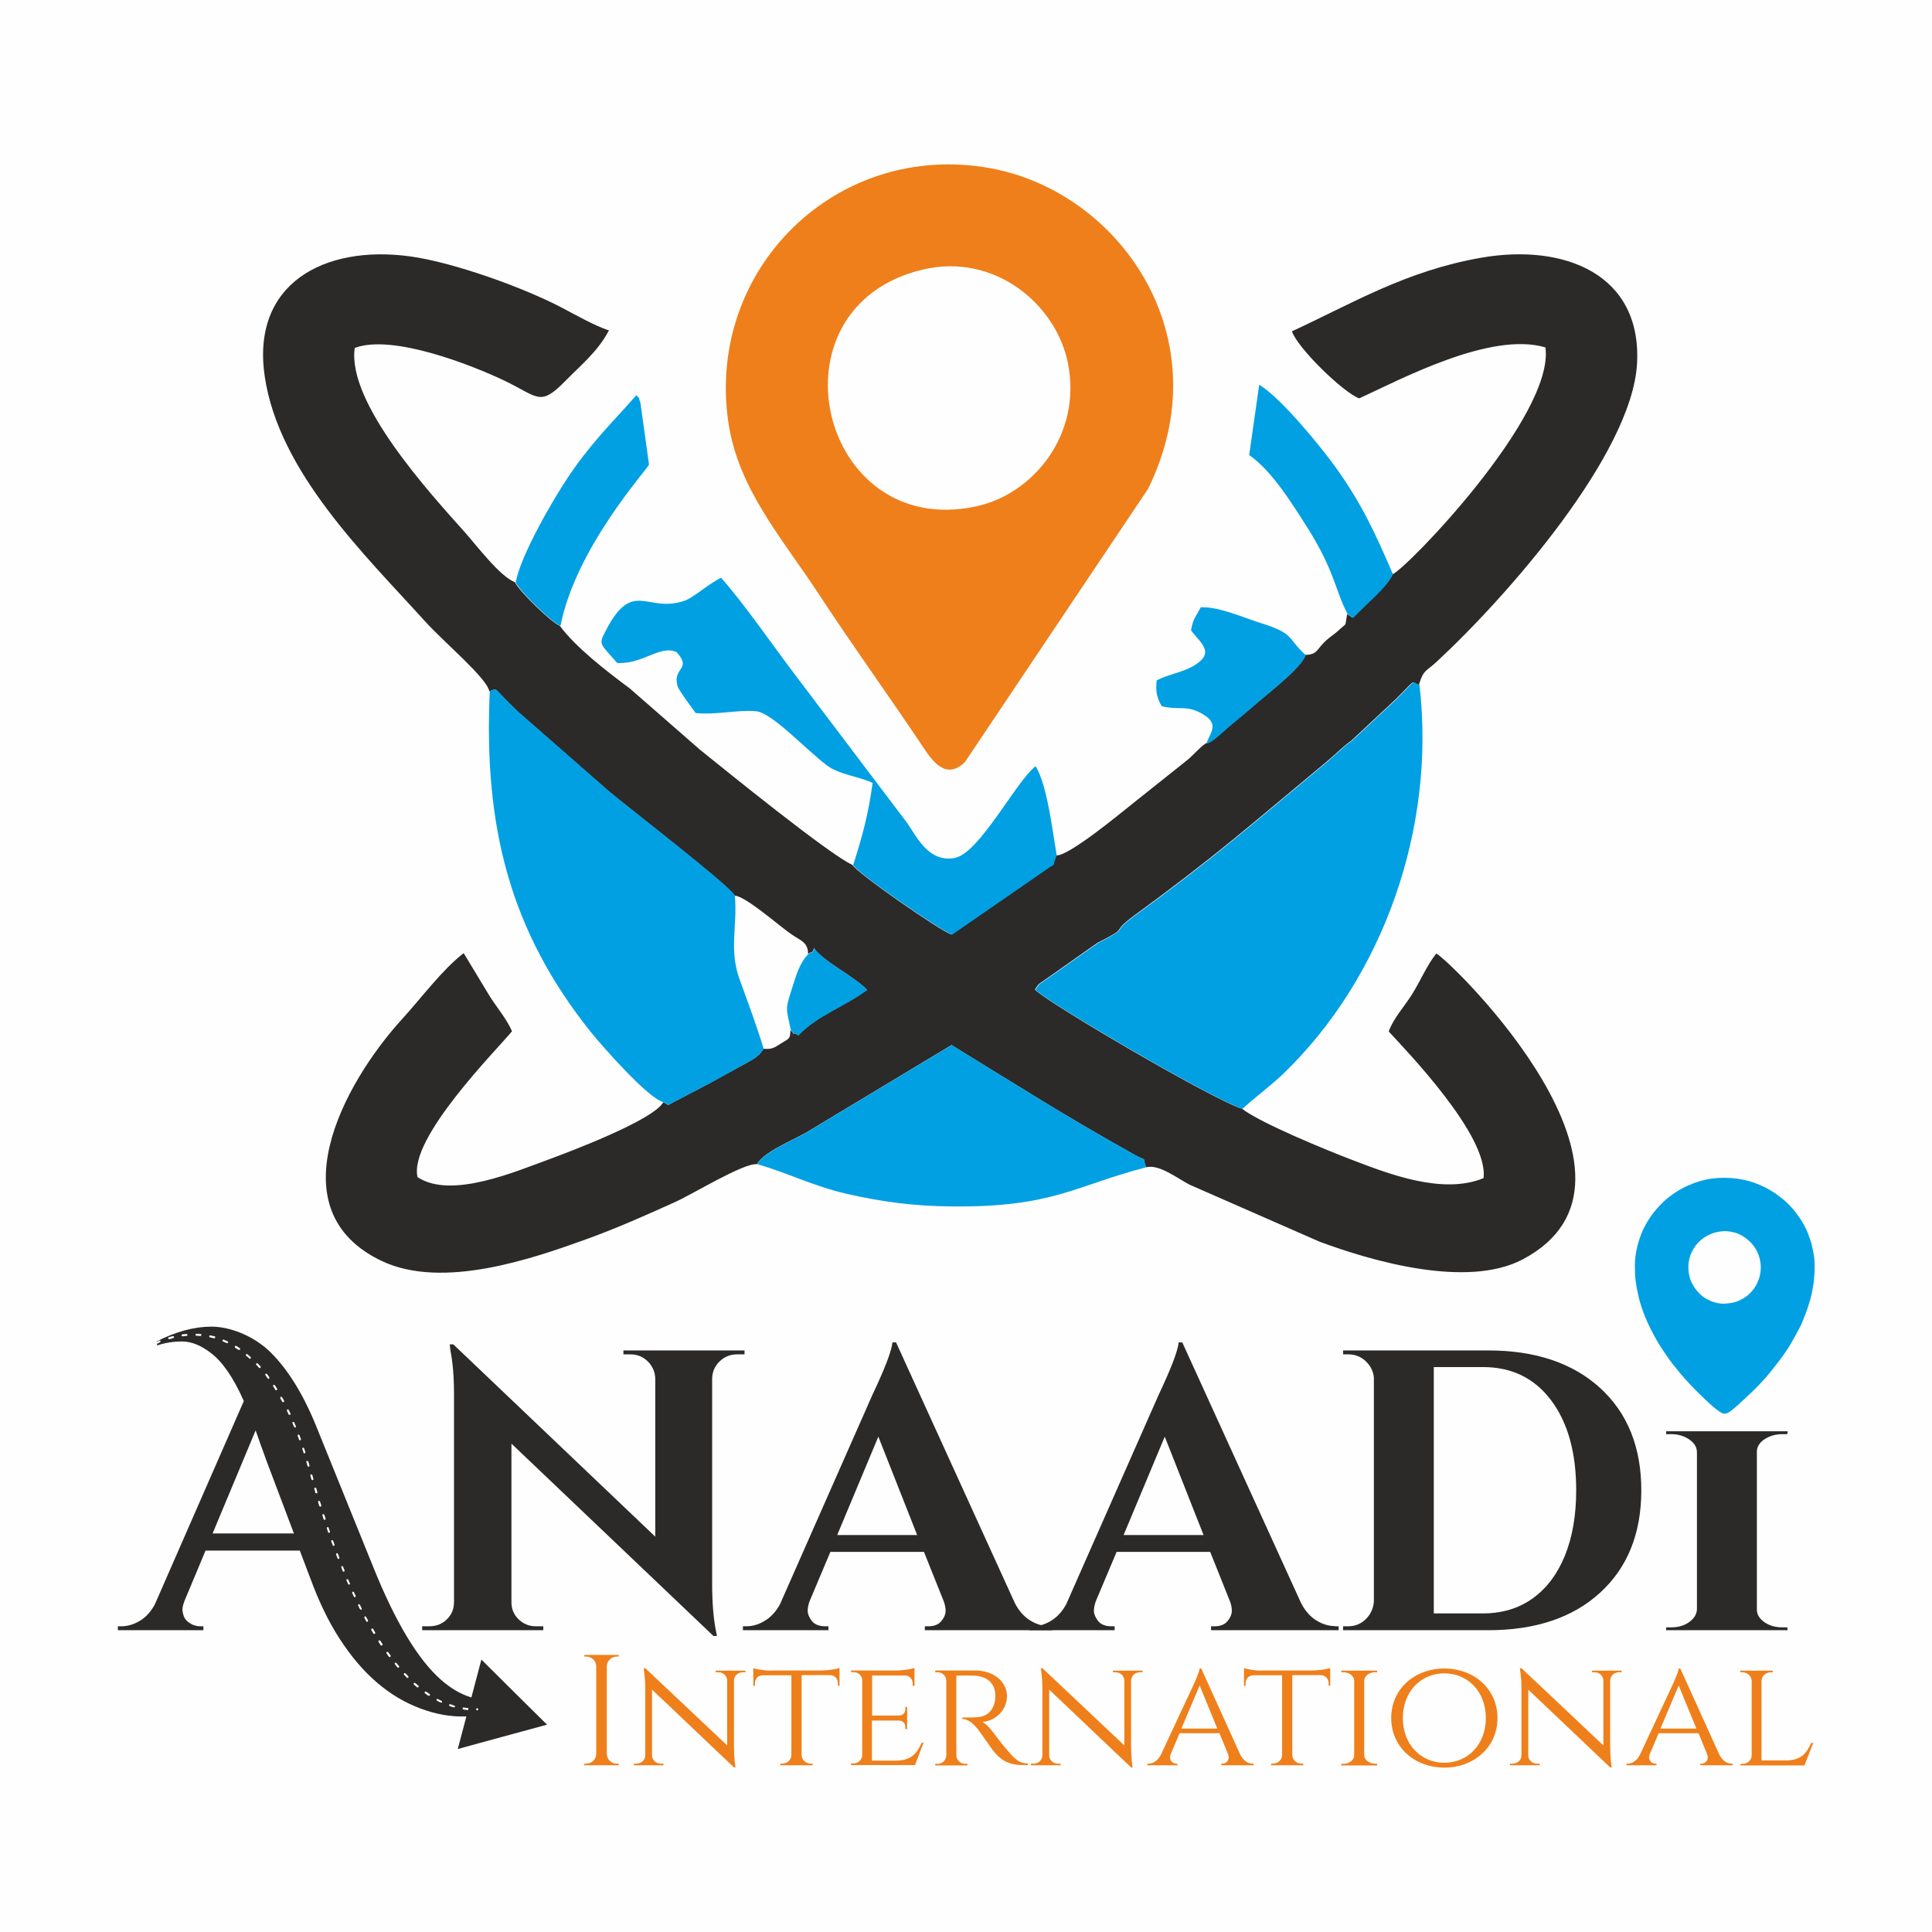 <?xml version="1.0" encoding="UTF-8"?>
<svg id="Layer_1" data-name="Layer 1" xmlns="http://www.w3.org/2000/svg" version="1.1" xmlns:xodm="http://www.corel.com/coreldraw/odm/2003" viewBox="0 0 1080 1080">
  <defs>
    <style>
      .cls-1, .cls-2, .cls-3, .cls-4, .cls-5, .cls-6, .cls-7 {
        stroke-width: 0px;
      }

      .cls-1, .cls-6 {
        fill: #2b2a29;
      }

      .cls-2, .cls-4 {
        fill: #00a0e3;
      }

      .cls-3, .cls-4, .cls-6 {
        fill-rule: evenodd;
      }

      .cls-3, .cls-5 {
        fill: #ef7f1a;
      }

      .cls-7 {
        fill: #fefefe;
      }
    </style>
  </defs>
  <rect class="cls-7" x="0" y="0" width="1080" height="1080"/>
  <g>
    <path class="cls-1" d="M287.7,952.2c-16.2,8.2-32.7,9.5-49.4,4-17.7-5.7-33-17.7-45.8-36.2-6.9-9.8-12.7-21.2-17.7-34.2l-7.2-19h-52.7l-11.8,28.2c-.7,1.9-1.1,3.5-1.1,4.7s.3,2.5.8,3.9c.5,1.4,1.6,2.7,3.4,3.8,1.7,1.1,3.6,1.7,5.7,1.7h1.8v2.2h-47.8v-2.2h2c3.4,0,6.8-1,10.2-3s6.1-5,8.4-9.1l49.8-113.8c-5.8-13.1-12-22.1-18.6-27-5.5-4.2-10.8-6.3-15.8-6.3s-9.6.7-14,2.2l-.4-2.2c10.7-5.5,21-8.3,30.8-8.3s23.2,4.8,32.9,14.3c9.5,9.4,18,22.9,25.3,40.7l32.4,80c12.2,30.2,24.7,51,37.6,62.4,5.2,4.6,10.6,7.8,16.1,9.6,5.5,1.8,10.2,2.7,14,2.7s7.5-.4,11.1-1.3l.2,2.2h0ZM118.7,857.2h45.6l-15.6-41.3c-.7-2.1-1.8-5-3.1-8.6-1.3-3.7-2.2-6.2-2.7-7.7l-24.1,57.7h0Z"/>
    <path class="cls-1" d="M411.9,757.1c-3.7,0-6.9,1.3-9.6,3.9-2.7,2.6-4.1,5.8-4.2,9.5v115.3c0,10,.7,18.4,2,25.3l.7,3.4h-2l-112.9-107.5v88.7c0,3.7,1.3,6.9,4,9.5,2.7,2.6,5.9,3.9,9.6,3.9h4.2v2.2h-67.7v-2.2h4c3.9,0,7.2-1.3,9.8-3.9,2.7-2.6,4-5.8,4-9.7v-116c0-9.8-.7-18-2-24.6l-.4-3.4h2l112.9,107.5v-88.3c-.1-3.9-1.6-7.1-4.2-9.7-2.7-2.6-5.9-3.9-9.6-3.9h-4v-2.2h67.7v2.2h-4.2Z"/>
    <path class="cls-1" d="M586.3,909.1h2v2.2h-71.3v-2.2h2c3.3,0,5.7-1,7.3-3s2.3-3.9,2.3-5.7-.4-3.6-1.1-5.4l-11-27.5h-52.3l-11.6,27.5c-.7,1.9-1.1,3.8-1.1,5.5s.8,3.6,2.3,5.6c1.6,2,4.1,3,7.5,3h1.8v2.2h-47.8v-2.2h2c3.4,0,6.9-1,10.3-3.1,3.4-2.1,6.3-5.2,8.5-9.4l51.6-116.9c7-14.8,10.7-24.5,11.2-29.3h2l66.4,145.7c2.2,4.3,5.1,7.6,8.5,9.7s6.9,3.2,10.5,3.2h0ZM468,858.1h44.7l-21.7-55-23,55h0Z"/>
    <path class="cls-1" d="M746.3,909.1h2v2.2h-71.3v-2.2h2c3.3,0,5.7-1,7.3-3s2.3-3.9,2.3-5.7-.4-3.6-1.1-5.4l-11-27.5h-52.3l-11.6,27.5c-.7,1.9-1.1,3.8-1.1,5.5s.8,3.6,2.3,5.6c1.6,2,4.1,3,7.5,3h1.8v2.2h-47.8v-2.2h2c3.4,0,6.9-1,10.3-3.1,3.4-2.1,6.3-5.2,8.5-9.4l51.6-116.9c7-14.8,10.7-24.5,11.2-29.3h2l66.4,145.7c2.2,4.3,5.1,7.6,8.5,9.7s6.9,3.2,10.5,3.2h0ZM628.1,858.1h44.7l-21.7-55-23,55h0Z"/>
    <path class="cls-1" d="M831.9,754.9c26.4,0,47.2,7,62.6,21,15.3,14,23,33.1,23,57.2s-7.7,43.2-23,57.2c-15.3,14-36.2,21-62.6,21h-81.1v-2.2h2.9c3.9,0,7.2-1.4,9.9-4.1s4.2-6.1,4.4-9.9v-125.2c-.4-3.6-2-6.6-4.7-9.1s-5.9-3.7-9.6-3.7h-2.9v-2.2h81.1,0ZM829,901.9c10.7,0,20-2.8,27.8-8.4,7.8-5.6,13.8-13.6,18-23.9,4.2-10.4,6.3-22.5,6.3-36.5,0-21.2-4.7-37.9-14-50.3-9.3-12.4-22-18.6-38.1-18.6h-27.5v137.7h27.5,0Z"/>
    <path class="cls-1" d="M934.3,909.7c3.9,0,7.2-1,9.9-2.9,2.8-2,4.2-4.3,4.4-7.1v-88.1c-.1-2.8-1.6-5.1-4.4-7-2.8-1.9-6.1-2.9-9.9-2.9h-2.9v-1.6h67.9l-.2,1.6h-2.7c-3.9,0-7.2,1-10.1,2.9-2.8,1.9-4.2,4.2-4.2,7v88.1c0,2.8,1.4,5.1,4.2,7.1,2.8,2,6.2,2.9,10.1,2.9h2.7l.2,1.6h-67.9v-1.6h2.9Z"/>
    <path class="cls-5" d="M345.9,985.9h-1.1c-3.1,0-5.6-2.5-5.6-5.5v-48.9c0-3,2.6-5.5,5.6-5.5h1.1v-.9s-19.3,0-19.3,0v.9h1.1c3.1,0,5.6,2.5,5.6,5.5v48.9c0,3.1-2.6,5.5-5.6,5.5h-1.1v.9s19.3,0,19.3,0v-.9s0,0,0,0ZM400.1,933.9v.9h1.5c2.6,0,4.7,1.9,4.9,4.4v36.5l-45.7-43.1h-1s.9,4.9.9,11v37.7c0,2.5-2.2,4.6-4.9,4.6h-1.5v.9s16.6,0,16.6,0v-.9h-1.5c-2.7,0-4.9-2.1-4.9-4.6v-36.8l45.8,43.5h.8s-.8-5.6-.8-11.2v-37.6c.2-2.5,2.3-4.4,4.9-4.4h1.5v-.9h-16.6ZM430.9,933.9c-3.5,0-8.3-.8-9.8-1.4v9.9h.9v-1.4c0-2.5,1.7-4.5,4.4-4.5h16v44.6c0,2.6-2.3,4.8-5.2,4.8h-1v.9s18.1,0,18.1,0v-.9h-1c-2.8,0-5.1-2.1-5.2-4.7v-44.8h15.9c2.7,0,4.4,2.1,4.4,4.5v1.4h.9v-9.9c-1.5.6-6.3,1.4-9.8,1.4h-28.7,0ZM516.2,974.2h-1c-2.5,5.7-5.5,9.8-14,10h-13.8v-22.4h15.3c2.3.1,3.4,1.8,3.4,3.7v1.1h1v-12.4h-1v1.1c0,2-1.1,3.7-3.6,3.7h-15v-22.4h18.3c2.7,0,4.4,2.1,4.4,4.5v1.3h1s0-10,0-10c-1.5.6-6.3,1.4-9.8,1.4h-25.7v.9h1.2c2.9,0,5.1,2,5.1,4.6v41.8c-.1,2.6-2.2,4.7-5.1,4.7h-1.2v.9s35.8,0,35.8,0l4.8-12.6h0ZM522.8,933.9v.9h1.2c2.8,0,4.9,2,5,4.6v41.9c-.1,2.6-2.2,4.7-5,4.7h-1.2v.9s18,0,18,0v-.9h-1.2c-2.8,0-4.9-2.1-5-4.8v-44.5c.8,0,5.2-.2,10.1,0,7.1.4,11.5,4.2,11.7,10.8,0,1.9-.2,3.8-.6,5-2.5,7.4-8.1,7.5-12.9,7.6-2.9,0-5,0-5,0v.8c3.5,0,6.5,3,8.9,5.9.7.9,7.6,10.9,8.6,12.1,2.8,3.3,6.6,7.8,16.4,7.8h2.8v-.9c-4.9,0-7.4-2.7-10.9-6.7-3.6-4.1-7.7-9.6-7.7-9.6-1.9-2.7-4.9-6-6.8-6.9,7.9-.8,13.7-7,13.7-14.5s-6.8-14.3-17.9-14.3h-22.1ZM622.1,933.9v.9h1.5c2.6,0,4.7,1.9,4.9,4.4v36.5l-45.7-43.1h-1s.9,4.9.9,11v37.7c0,2.5-2.2,4.6-4.9,4.6h-1.5v.9s16.6,0,16.6,0v-.9h-1.5c-2.7,0-4.9-2.1-4.9-4.6v-36.8l45.8,43.5h.8s-.8-5.6-.8-11.2v-37.6c.2-2.5,2.3-4.4,4.9-4.4h1.5v-.9h-16.6ZM671.4,932.7h-.8c-.2,2.3-3.4,9.1-3.4,9.1l-18.2,39c-1.8,3.6-4.6,5.1-6.9,5.1h-.7v.9h16.8v-.9h-.7c-2.1,0-4.4-2-3-5.5l4.9-11.5h22.3l4.8,11.7c1.2,3.4-1.1,5.3-3.1,5.3h-.7v.9h18.1v-.9h-.7c-2.3,0-5-1.5-6.8-5.1l-21.8-48.1h0ZM660.4,966.3l10.2-24.1,9.9,24.1h-20.1ZM705.2,933.9c-3.5,0-8.3-.8-9.8-1.4v9.9h.9v-1.4c0-2.5,1.7-4.5,4.4-4.5h16v44.6c0,2.6-2.3,4.8-5.2,4.8h-1v.9s18.1,0,18.1,0v-.9h-1c-2.8,0-5.1-2.1-5.2-4.7v-44.8h15.9c2.7,0,4.4,2.1,4.4,4.5v1.4h.9v-9.9c-1.5.6-6.3,1.4-9.8,1.4h-28.7ZM769.8,986.8v-.9h-1.2c-3.2,0-5.9-2.1-6-4.7v-41.8c.2-2.6,2.8-4.6,6-4.6h1.2v-.9h-20v.9h1.2c3.3,0,5.9,2.1,6,4.8v41.6c0,2.6-2.7,4.8-6,4.8h-1.2v.9s20,0,20,0h0ZM807.4,932.7c-16.4,0-29.7,11.3-29.7,27.7s13.3,27.7,29.7,27.7,29.7-11.3,29.7-27.7-13.3-27.7-29.7-27.7ZM807.4,985.4c-13,0-23.2-10.1-23.2-25s10.2-25,23.2-25,23.2,10.1,23.2,25-10.2,25-23.2,25ZM889.9,933.9v.9h1.5c2.6,0,4.7,1.9,4.9,4.4v36.5l-45.7-43.1h-1s.9,4.9.9,11v37.7c0,2.5-2.2,4.6-4.9,4.6h-1.5v.9s16.6,0,16.6,0v-.9h-1.5c-2.7,0-4.9-2.1-4.9-4.6v-36.8l45.8,43.5h.8s-.8-5.6-.8-11.2v-37.6c.2-2.5,2.3-4.4,4.9-4.4h1.5v-.9h-16.6ZM939.2,932.7h-.8c-.2,2.3-3.4,9.1-3.4,9.1l-18.2,39c-1.8,3.6-4.6,5.1-6.9,5.1h-.7v.9h16.8v-.9h-.7c-2.1,0-4.4-2-3-5.5l4.9-11.5h22.3l4.8,11.7c1.2,3.4-1.1,5.3-3.1,5.3h-.7v.9h18.1v-.9h-.7c-2.3,0-5-1.5-6.8-5.1l-21.8-48.1h0ZM928.2,966.3l10.2-24.1,9.9,24.1h-20.1ZM1012.5,974.2c-2.5,5.7-5.5,9.8-14,9.9h-13.8v-44.5c0-2.6,2.4-4.8,5.3-4.8h1v-.9s-18.2,0-18.2,0v.9h1.1c2.9,0,5.2,2.1,5.3,4.8v41.7c-.1,2.6-2.2,4.7-5.1,4.7h-1.2v.9s35.8,0,35.8,0l4.9-12.6h-1Z"/>
    <path class="cls-4" d="M964.1,728.8c-4,0-7-1-10-2.6-1.3-.7-3.3-2.2-4.3-3.3-1.8-1.9-2.8-3.3-4.2-6-1.2-2.5-1.8-5.6-1.8-8.4,0-8.2,4.8-15.1,11.7-18.3l1.9-.8s0,0,0,0c2.7-.9,6.2-1.5,9.1-1h.2c1.9.3,3.8.7,5.4,1.5,1.3.6,2.2,1.1,3.3,1.9,8,5.3,11.3,16.1,7,25.2-1.1,2.4-2.3,4-4.1,5.9-2.2,2.3-6.4,4.7-9.7,5.3-1.7.3-2.7.5-4.6.5h0ZM913.9,707.3c0,6.9.5,10.6,2,17.2,1.9,8.3,5.3,15.8,9.3,23.1,1.9,3.5,4.2,7,6.3,10,1.1,1.6,2.2,3.2,3.4,4.7l4.5,5.6c1.3,1.4,2.5,2.9,3.8,4.3.4.4.7.7,1,1.1.7.7,1.3,1.4,2,2.1,2.4,2.4,4.6,4.7,7.1,7,.4.4.7.6,1.1,1,1.3,1.3,4.4,4,6,5.1,1.6,1.1,2.9,2.4,5.3,1.4,1.3-.5,4.5-3.4,5.7-4.4,3.7-3.4,7.1-6.5,10.5-9.9,3.3-3.4,6.6-7,9.4-10.7l1.8-2.3c.6-.8,1.2-1.5,1.8-2.3,2.3-3.1,4.6-6.4,6.5-9.7l2.9-5.2c1.2-2.3,2.5-4.5,3.4-6.9,1-2.7,1.8-4.3,2.8-7.4.8-2.4,2.3-7.3,2.6-9.6,0-.5.2-1.2.3-1.8.1-.5.2-1.1.3-1.8.4-2.1.2-2,.4-3.7.3-2.3.3-4.6.3-6.9,0-1.9-.2-5-.7-7l-.8-3.9c-.4-1.9-1.2-4.1-1.9-6,0-.2-.1-.3-.2-.5-2.6-7.2-9-15.8-15-20.2-1.2-.9-2.3-1.9-3.6-2.7l-1.4-.9c-2.2-1.4-4.3-2.5-6.8-3.6-8-3.6-17.4-4.8-26.8-3.7-4.9.6-9.8,2.2-14.2,4.2-4.7,2.2-8.9,5-12.8,8.5-1.5,1.4-3.1,3.1-4.5,4.7-.9,1.1-1.9,2.3-2.7,3.5-1.7,2.4-3.2,5-4.5,7.7-2.5,5.5-4.6,12.8-4.6,20h0Z"/>
    <polygon class="cls-6" points="269.1 927.7 287.4 945.9 305.8 964.1 280.8 970.9 255.9 977.7 262.5 952.7 269.1 927.7"/>
    <path class="cls-7" d="M266.8,956.1c-.3,0-.6-.2-.6-.6s.2-.6.5-.6h0c.3,0,.6.2.6.6s-.2.6-.6.6ZM261.3,955.9s0,0,0,0c-.7,0-1.5-.2-2.2-.3-.3,0-.5-.3-.5-.6s.3-.5.6-.5c.7.1,1.4.2,2.2.3.3,0,.5.3.5.6,0,.3-.3.5-.5.5ZM253.7,954.4s-.1,0-.2,0c-.7-.2-1.4-.4-2.1-.7-.3,0-.4-.4-.3-.7,0-.3.4-.4.7-.3.7.2,1.4.5,2.1.7.3,0,.5.4.4.7,0,.2-.3.4-.5.4ZM246.5,951.7c0,0-.2,0-.2,0-.7-.3-1.3-.6-2-1-.3-.1-.4-.5-.2-.7.1-.3.5-.4.7-.2.7.3,1.3.7,2,1,.3.1.4.5.3.7,0,.2-.3.3-.5.3ZM239.7,947.9c-.1,0-.2,0-.3,0-.6-.4-1.2-.8-1.8-1.3-.3-.2-.3-.5-.1-.8.2-.2.5-.3.8-.1.6.4,1.2.8,1.8,1.2.3.2.3.5.2.8-.1.2-.3.3-.5.3ZM233.5,943.3c-.1,0-.3,0-.4-.1-.6-.5-1.1-1-1.7-1.5-.2-.2-.3-.6,0-.8.2-.2.6-.3.8,0,.6.5,1.1,1,1.7,1.4.2.2.3.5,0,.8-.1.1-.3.2-.4.2ZM227.8,938c-.1,0-.3,0-.4-.2-.5-.5-1-1.1-1.5-1.6-.2-.2-.2-.6,0-.8.2-.2.6-.2.8,0,.5.5,1,1.1,1.5,1.6.2.2.2.6,0,.8-.1.1-.2.2-.4.2ZM222.6,932.3c-.2,0-.3,0-.4-.2-.5-.6-.9-1.1-1.4-1.7-.2-.2-.2-.6,0-.8.2-.2.6-.2.8,0,.5.6.9,1.1,1.4,1.7.2.2.2.6,0,.8-.1,0-.2.1-.4.1ZM217.8,926.3c-.2,0-.3,0-.4-.2-.4-.6-.9-1.2-1.3-1.8-.2-.2-.1-.6.1-.8.2-.2.6-.1.8.1.4.6.9,1.2,1.3,1.8.2.2.1.6-.1.8,0,0-.2.1-.3.1ZM213.3,919.9c-.2,0-.4,0-.5-.2-.4-.6-.8-1.2-1.2-1.9-.2-.3,0-.6.2-.8.3-.2.6,0,.8.2.4.6.8,1.2,1.2,1.8.2.3.1.6-.2.8,0,0-.2,0-.3,0ZM209.2,913.4c-.2,0-.4,0-.5-.3-.4-.6-.8-1.3-1.1-1.9-.2-.3,0-.6.2-.8.3-.2.6,0,.8.2.4.6.7,1.3,1.1,1.9.2.3,0,.6-.2.8,0,0-.2,0-.3,0ZM205.3,906.7c-.2,0-.4-.1-.5-.3-.4-.6-.7-1.3-1.1-2-.1-.3,0-.6.2-.8.3-.1.6,0,.7.2.4.7.7,1.3,1.1,1.9.1.3,0,.6-.2.8,0,0-.2,0-.3,0ZM201.7,899.8c-.2,0-.4-.1-.5-.3-.3-.7-.7-1.3-1-2-.1-.3,0-.6.3-.7.3-.1.6,0,.7.3.3.7.7,1.3,1,2,.1.3,0,.6-.2.7,0,0-.2,0-.3,0ZM198.3,892.8c-.2,0-.4-.1-.5-.3-.3-.7-.6-1.3-.9-2-.1-.3,0-.6.3-.7.3-.1.6,0,.7.3.3.7.6,1.3.9,2,.1.3,0,.6-.3.7,0,0-.2,0-.2,0ZM195.1,885.8c-.2,0-.4-.1-.5-.3l-.9-2c-.1-.3,0-.6.3-.7.3-.1.6,0,.7.3l.9,2c.1.3,0,.6-.3.7,0,0-.1,0-.2,0ZM192.1,878.6c-.2,0-.4-.1-.5-.3-.3-.7-.6-1.4-.8-2.1-.1-.3,0-.6.3-.7.3-.1.6,0,.7.3.3.7.6,1.4.8,2,.1.3,0,.6-.3.7,0,0-.1,0-.2,0ZM189.2,871.5c-.2,0-.4-.1-.5-.4l-.8-2.1c-.1-.3,0-.6.3-.7.3-.1.6,0,.7.3l.8,2.1c.1.3,0,.6-.3.7,0,0-.1,0-.2,0ZM186.5,864.2c-.2,0-.4-.1-.5-.4l-.8-2.1c-.1-.3,0-.6.3-.7.3-.1.6,0,.7.3l.8,2.1c.1.3,0,.6-.3.7,0,0-.1,0-.2,0ZM183.9,856.9c-.2,0-.4-.1-.5-.4l-.7-2.1c0-.3,0-.6.3-.7.3-.1.6,0,.7.3l.7,2.1c.1.3,0,.6-.3.7,0,0-.1,0-.2,0ZM181.4,849.6c-.2,0-.4-.1-.5-.4l-.7-2.1c0-.3,0-.6.4-.7.3,0,.6,0,.7.4l.7,2.1c0,.3,0,.6-.4.7,0,0-.1,0-.2,0ZM179,842.2c-.2,0-.5-.2-.5-.4l-.7-2.1c0-.3,0-.6.4-.7.3,0,.6,0,.7.4l.7,2.1c0,.3,0,.6-.4.7,0,0-.1,0-.2,0ZM176.8,834.8c-.2,0-.5-.2-.5-.4l-.6-2.1c0-.3,0-.6.4-.7.3,0,.6,0,.7.4l.6,2.1c0,.3,0,.6-.4.7,0,0-.1,0-.2,0ZM174.6,827.4c-.2,0-.5-.2-.5-.4l-.6-2.1c0-.3,0-.6.4-.7.3,0,.6,0,.7.4l.6,2.1c0,.3,0,.6-.4.7,0,0-.1,0-.2,0ZM172.4,819.9c-.2,0-.5-.2-.5-.4-.2-.7-.4-1.4-.6-2.1s0-.6.4-.7c.3,0,.6,0,.7.4.2.7.4,1.4.6,2.1,0,.3,0,.6-.4.7,0,0-.1,0-.2,0ZM170.2,812.5c-.2,0-.5-.2-.5-.4-.2-.7-.5-1.4-.7-2.1,0-.3,0-.6.3-.7.3-.1.6,0,.7.3.2.7.5,1.4.7,2.1,0,.3,0,.6-.4.7,0,0-.1,0-.2,0ZM167.7,805.2c-.2,0-.4-.1-.5-.4-.3-.7-.5-1.4-.8-2.1-.1-.3,0-.6.3-.7.3-.1.6,0,.7.3.3.7.5,1.4.8,2.1.1.3,0,.6-.3.7,0,0-.1,0-.2,0ZM164.9,797.9c-.2,0-.4-.1-.5-.3-.3-.7-.6-1.4-.9-2-.1-.3,0-.6.3-.7.3-.1.6,0,.7.3.3.7.6,1.4.9,2.1.1.3,0,.6-.3.7,0,0-.1,0-.2,0ZM161.8,790.9c-.2,0-.4-.1-.5-.3-.3-.7-.6-1.3-.9-2-.1-.3,0-.6.3-.7.3-.1.6,0,.7.3.3.7.6,1.3,1,2,.1.3,0,.6-.3.7,0,0-.2,0-.2,0ZM158.3,783.9c-.2,0-.4-.1-.5-.3-.4-.7-.7-1.3-1.1-1.9-.1-.3,0-.6.2-.8.3-.2.6,0,.8.2.4.6.7,1.3,1.1,1.9.1.3,0,.6-.2.7,0,0-.2,0-.3,0ZM154.4,777.2c-.2,0-.4,0-.5-.3-.4-.6-.8-1.2-1.2-1.9-.2-.3,0-.6.2-.8.3-.2.6,0,.8.2.4.6.8,1.2,1.2,1.9.2.3,0,.6-.2.8,0,0-.2,0-.3,0ZM150.1,770.8c-.2,0-.3,0-.4-.2-.4-.6-.9-1.2-1.3-1.8-.2-.2-.1-.6,0-.8s.6-.1.8,0c.5.6.9,1.2,1.3,1.8.2.2.1.6-.1.8,0,0-.2.1-.3.1ZM145.2,764.8c-.2,0-.3,0-.4-.2-.5-.6-1-1.1-1.5-1.6-.2-.2-.2-.6,0-.8.2-.2.6-.2.8,0,.5.5,1,1.1,1.5,1.6.2.2.2.6,0,.8-.1,0-.2.1-.4.1ZM139.7,759.4c-.1,0-.3,0-.4-.1-.6-.5-1.1-1-1.7-1.4-.2-.2-.3-.5,0-.8.2-.2.5-.3.8,0,.6.5,1.1,1,1.7,1.5.2.2.3.6,0,.8-.1.1-.3.2-.4.2ZM133.6,754.6c-.1,0-.2,0-.3,0-.6-.4-1.2-.8-1.8-1.2-.3-.2-.3-.5-.2-.8.2-.3.5-.3.8-.2.6.4,1.3.8,1.9,1.2.3.2.3.5.2.8-.1.2-.3.2-.5.2ZM87.3,751.5c-.2,0-.4-.1-.5-.3-.2-.3,0-.6.2-.8,0,0,.7-.4,2-1,.3-.1.6,0,.7.3.1.3,0,.6-.3.7-1.2.6-1.9.9-1.9,1,0,0-.2,0-.3,0ZM126.9,750.8c0,0-.2,0-.2,0-.7-.3-1.3-.6-2-.9-.3-.1-.4-.4-.3-.7.1-.3.4-.4.7-.3.7.3,1.4.6,2.1.9.3.1.4.5.3.7,0,.2-.3.3-.5.3ZM94.5,748.6c-.2,0-.5-.2-.5-.4,0-.3,0-.6.4-.7.7-.2,1.4-.4,2.2-.6.3,0,.6.1.7.4,0,.3-.1.6-.4.7-.7.2-1.4.4-2.1.6,0,0-.1,0-.2,0ZM119.6,748.1s0,0-.1,0c-.7-.2-1.4-.4-2.1-.5-.3,0-.5-.4-.4-.7,0-.3.4-.5.7-.4.7.2,1.4.3,2.2.5.3,0,.5.4.4.7,0,.2-.3.4-.5.4ZM102,747c-.3,0-.5-.2-.5-.5,0-.3.2-.6.5-.6.7,0,1.5-.2,2.2-.2.3,0,.6.2.6.5,0,.3-.2.6-.5.6-.7,0-1.5.1-2.2.2,0,0,0,0,0,0ZM112,746.8s0,0,0,0c-.7,0-1.5-.1-2.2-.1-.3,0-.5-.3-.5-.6,0-.3.2-.5.6-.5.7,0,1.5,0,2.2.1.3,0,.5.3.5.6,0,.3-.3.5-.5.5Z"/>
    <path class="cls-6" d="M273.8,386.4c4.8-1.8,1-2.5,15.5,11.3l50.7,44.4c7.1,6.2,67.9,53,70.7,58.6,5.9,0,25.8,17.7,31.9,21.7,5.5,3.7,9.1,4.5,9.1,10.9,2-1.8,2.5.1,3.3-3.3,5,7.4,22.1,15.5,29.6,23.3-12.6,9.4-27.7,14.2-38.4,25.4-4.5-3-.2,2.1-4.3-2.9-.4,5.2-.2,4.3-5.3,7.5-4.1,2.6-5.1,3.3-9.8,3-3.3,5.2-6.3,5.9-13.2,9.9-4.9,2.8-9.3,5-15,8.3l-24,12.6c-2.1.2,1.3,2-3.8-1-5.6,10.3-54.3,28.4-63.4,31.8-18.8,6.8-55.2,22.7-74,10.1-5-21.7,44-70.8,52.8-81.5-3.2-7.6-9-13.6-13.9-22l-13.1-21.7c-11.8,9.1-23.3,24.6-34.1,36.5-33.9,37.1-70.9,107.5-11.7,135.6,34.2,16.2,84.6-1.4,115-12.4,16.8-6.1,33.4-13.5,49.3-20.7,9.9-4.5,38.1-21.8,45.4-21,4.2-7,18.5-12.6,27.4-17.6l81.4-49c39.8,24.4,61.2,38.3,101.7,61,8.9,5,4.2.2,7.1,7.3,7.4-1.8,17.2,6.1,24.4,9.8l72.5,31.8c28.2,10.5,82.2,26.5,113.6,9.9,84.3-44.5-38.5-165.3-48.3-171-5.1,6.3-8.8,15.2-13.6,22.9-4.3,6.8-10.4,13.4-13,20.7,9.4,10.3,56,58.2,53,82-22.9,9.4-53-2.4-73.2-10.1-14.2-5.4-51.5-20.7-61.8-28.7-15.6-4.7-107.9-58.7-115.8-66.6,2.7-4,1.4-2.5,6.5-6.1l28.4-20c19.5-9.9,6-4.6,20.6-15.3,18.9-13.8,36.4-27.1,54.8-42.1,17.4-14.2,35.4-29.5,52.9-44,5.3-4.4,8.5-8,13.5-11.5l25.1-23.4c12.4-12.4,7.9-9.4,12.9-8,2.5-8.4,3.7-7.2,9.6-12.6,40-37,109.3-116.3,112.3-166.7,2.9-50.2-40.6-67.6-87.3-59.4-42,7.4-71.4,25.3-105.6,41.1,3,9.2,28.5,34.1,37.6,37.5,23.2-10.6,73.4-37.6,104.1-28.5,5.3,38.2-78.4,124.5-85.5,126.8-3.9,7.9-15.8,17.4-22,24.1-.1,0-.3.1-.4.1l-2.9-1.9c-1.7,8,.7,3.9-5.4,9.6-2.1,1.9-3.8,2.8-5.9,4.7-6,5.2-4.9,8.3-12.1,8.5-2,7.1-21.6,22-27.6,27.2-4.4,3.9-9.9,8.4-14.6,12.3-2.3,1.8-10.7,10.3-13.4,9.9-3.7,2.5-6.9,6.5-10.3,9.3l-31,24.7c-6.3,5-36.3,29.9-42.5,28.6-3.2,8.3.9,2.8-6.8,8.6l-51.7,35.7c-6.1-2-52.6-34.2-55.4-39-12.3-5.3-71.1-53-85.1-64.3l-39.3-34.3c-12.5-9.3-30-22.7-39.1-35-4-1.3-22.4-18.8-25.1-24.4-8.2-3-21.4-20.5-27.9-27.8-20.3-22.7-66-72.7-61.6-103.1,21.2-8,66.1,9.9,83.7,18.3,18.8,9,19.7,14.7,33.7.5,9.2-9.4,18.5-16.8,24.7-28.6-7.8-2.5-18.5-8.6-26.5-12.8-21.2-11.1-60.4-25.3-84.8-28.6-48-6.5-88.8,15.3-81.1,67.2,7.9,53.4,55.9,99.6,89.4,136.6,11,12.2,34.8,31.9,36.1,39.3h0Z"/>
    <path class="cls-3" d="M515.8,150.7c40.5-9.6,74.8,19.8,81.2,52.4,7.9,39.8-19.4,73.2-51.5,80-87.8,18.8-117.9-111.5-29.7-132.4h0ZM407.1,235.7c5.4,37.4,29.8,64.7,50.4,96.1,19.6,29.9,39,56.6,58.9,86.4,4.8,7.2,12.5,18.1,23,7.8l102.3-152.6c41.8-84.6-15.8-166.4-88.3-179.4-85.6-15.4-158.6,56.2-146.3,141.7h0Z"/>
    <path class="cls-2" d="M694.5,619.9c7.6-7,15.6-12.7,22.8-19.6,55.7-53.6,85.5-137.1,76.2-217.4-5.1-1.5-.5-4.5-12.9,8l-25.1,23.4c-5.1,3.5-8.3,7.1-13.5,11.5-17.5,14.5-35.5,29.8-52.9,44-18.4,15-35.8,28.3-54.8,42.1-14.6,10.6-1.1,5.3-20.6,15.3l-28.4,20c-5.1,3.6-3.8,2.1-6.5,6.1,7.9,7.8,100.2,61.8,115.8,66.6Z"/>
    <path class="cls-2" d="M273.8,386.4c-3.5,75.5,11.2,134.1,56.7,190.8,5.7,7.1,32.1,37.2,40.4,38.9,5,3,1.6,1.2,3.8,1l24-12.6c5.8-3.3,10.1-5.5,15-8.3,6.9-4,10-4.7,13.2-9.9-3.9-12.8-8.8-26-13.3-38.4-6.3-17-1.3-29.4-2.8-47.3-2.9-5.6-63.6-52.4-70.7-58.6l-50.7-44.4c-14.5-13.8-10.7-13.1-15.5-11.3h0Z"/>
    <path class="cls-2" d="M476.8,483.5c2.7,4.8,49.3,36.9,55.4,39l51.7-35.7c7.7-5.7,3.5-.3,6.8-8.6-2.4-14.1-5.4-39.7-11.8-49.9-11.1,8.7-31.4,48.7-45.2,51.3-15.4,2.8-21.8-13.3-27.3-20.5l-61.8-81.7c-12.7-16.7-28.2-39.4-41.5-54.4-6.9,3.2-15.1,10.9-20.4,12.8-21.1,7.3-28.9-12.8-44.2,17-3.9,7.6-3.3,6.6,6.5,17.8,14.3.9,23.7-10.2,33.2-6.1,9,10-2.6,8.4.6,19.2.7,2.3,9,13.4,10.1,14.9,11.2,1.2,23.7-2,33.8-1,8.9.8,27.6,21.3,39.6,30.3,7.1,5.3,18.8,6.3,25.5,9.8-2.5,18.1-5.8,30-10.9,45.9h0Z"/>
    <path class="cls-2" d="M423.3,650.8c16.5,4.6,31,12.2,50.2,16.6,19.8,4.5,37.3,6.8,58.5,7,56.7.6,68.9-11.6,108.8-21.9-3-7,1.8-2.3-7.1-7.3-40.5-22.6-61.9-36.6-101.7-61l-81.4,49c-8.8,5-23.2,10.6-27.4,17.6h0Z"/>
    <path class="cls-2" d="M753.4,343.4l2.9,1.9s.2-.1.4-.1c6.2-6.8,18.1-16.2,22-24.1-10.4-24.3-18.1-40.3-31.8-59.5-8.3-11.7-31.3-39.7-43-46.5l-5.6,39.3c12.3,8.4,23.5,26.3,32.7,40.8,15.4,24.5,15.3,35,22.4,48.2h0Z"/>
    <path class="cls-2" d="M288.2,325.5c2.7,5.6,21.1,23.1,25.1,24.4,8.6-43.8,48.3-87.2,49.5-90.2l-4.8-34.5c-1.6-4.6.3-1.2-2.3-4.3-6.5,7.6-13.1,14.3-20.3,22.6-7.1,8.3-12.5,15.1-18.6,24.4-7.4,11.1-25.6,42.1-28.5,57.5h0Z"/>
    <path class="cls-2" d="M674.3,415.6c2.7.4,11.1-8.1,13.4-9.9,4.8-3.9,10.2-8.4,14.6-12.3,5.9-5.2,25.5-20.2,27.6-27.2-10.8-9.8-5.8-11.8-25.1-17.9-10.1-3.2-23.7-9.3-33.6-8.8-2.3,4.7-4.3,6-5.4,12.9,5.1,6.9,13.6,12.1,2.3,19.3-6.4,4.1-16,5.5-21.5,8.7-.8,6.1.3,10,2.8,14.4,10.3,2.5,14.2-1.2,23.9,5,8.3,5.3,2.9,10.2,1.1,15.9h0Z"/>
    <path class="cls-2" d="M451.9,533.3c-4.7,4.6-6.7,11.5-9,18.7-4.1,12.8-3.5,10.9-.8,23.9,4.1,4.9-.2-.2,4.3,2.9,10.7-11.3,25.9-16,38.4-25.4-7.4-7.8-24.6-15.9-29.6-23.3-.9,3.4-1.4,1.5-3.3,3.3Z"/>
  </g>
</svg>